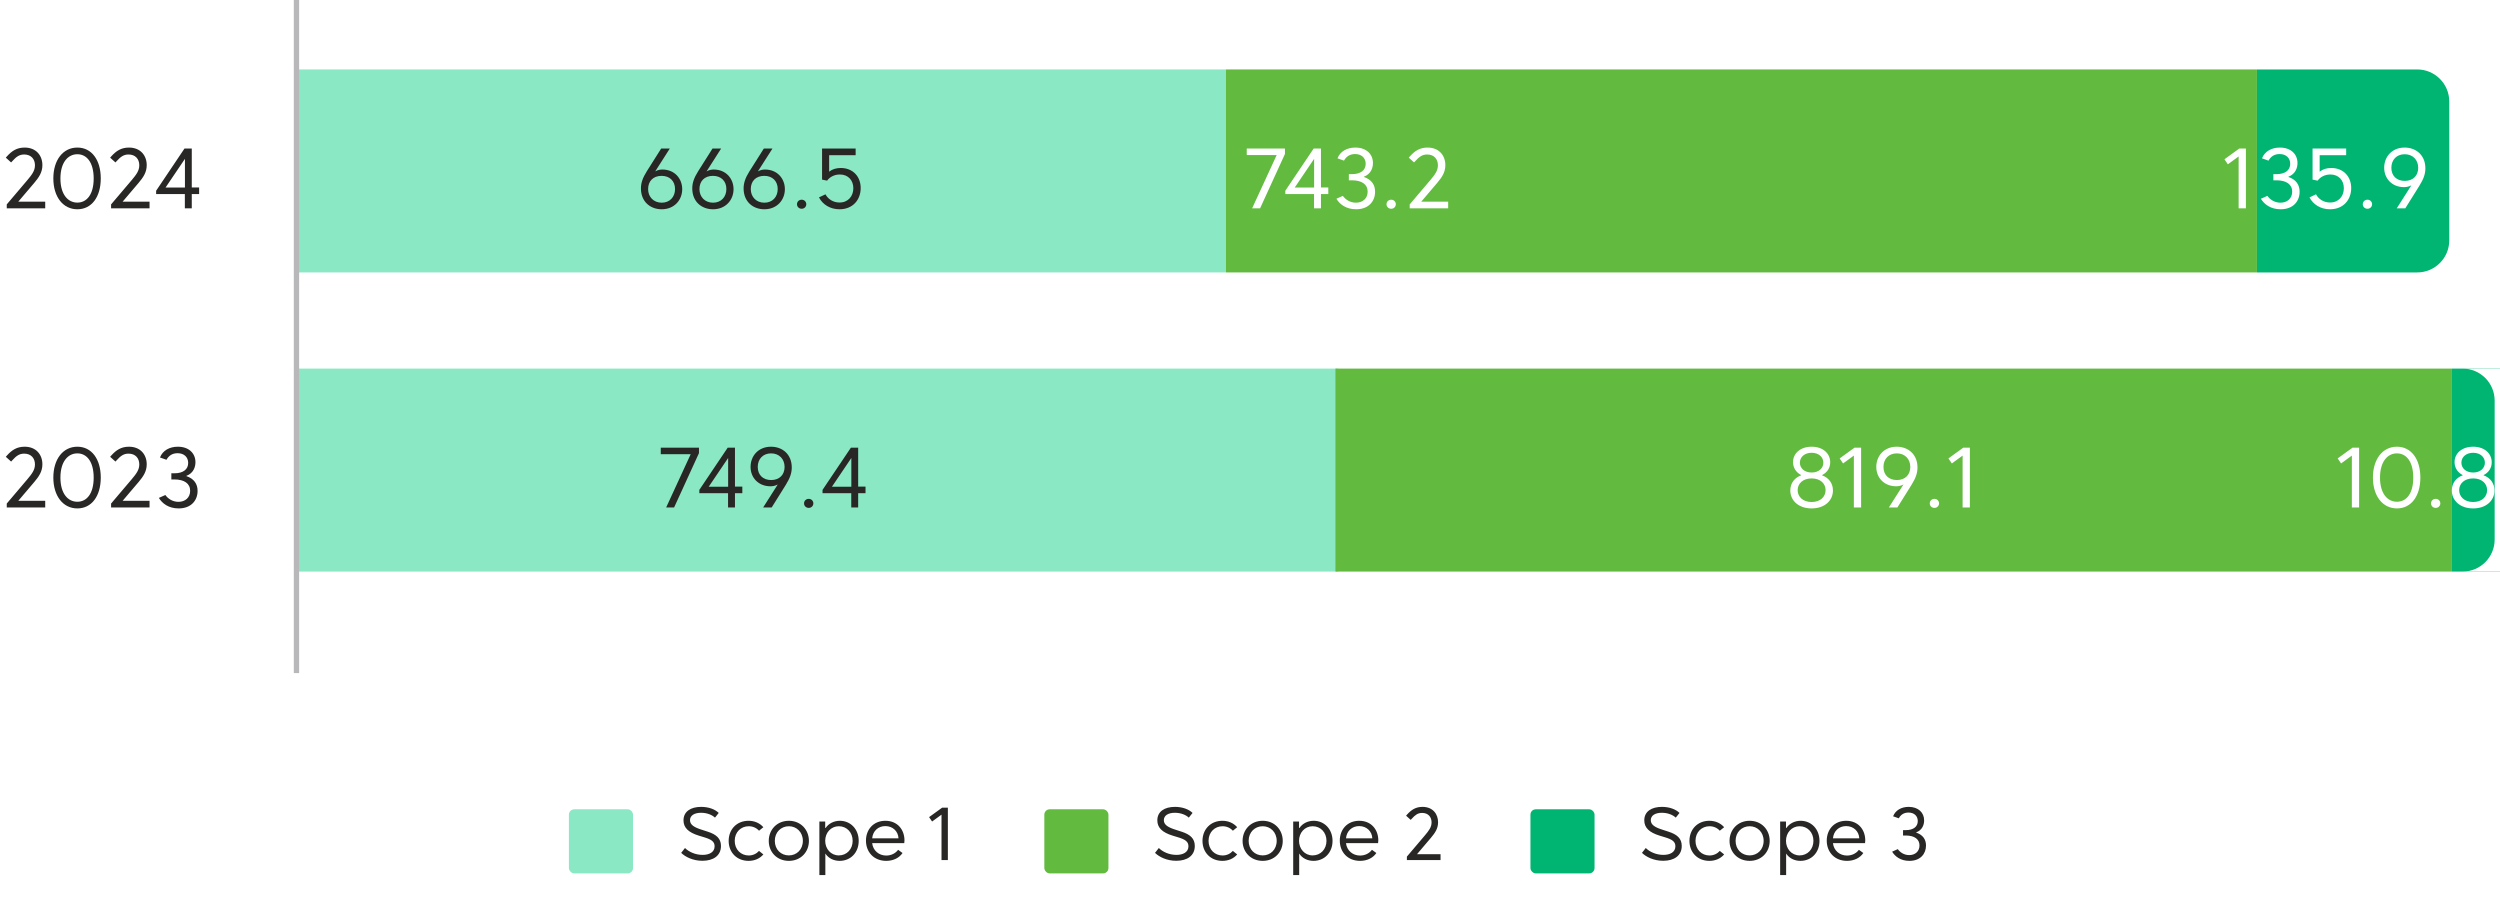 <svg width="468" height="168" viewBox="0 0 468 168" fill="none" xmlns="http://www.w3.org/2000/svg">
<rect width="468" height="168" fill="white"/>
<path d="M229.5 13H55.5V51H229.5V13Z" fill="#8AE8C4"/>
<path d="M250.5 69H55.5V107H250.5V69Z" fill="#8AE8C4"/>
<path d="M422.5 13H229.5V51H422.5V13Z" fill="#62BA3F"/>
<path d="M459 69H250V107H459V69Z" fill="#62BA3F"/>
<path d="M452.5 13H422.5V51H452.5C455.814 51 458.5 48.314 458.5 45V19C458.5 15.686 455.814 13 452.5 13Z" fill="#00B571"/>
<path d="M468 69H459V107H468V69Z" fill="#00B571"/>
<path d="M1.264 39V38.264L5.12 33.72C5.984 32.696 6.544 31.96 6.544 30.936C6.544 29.784 5.824 28.92 4.528 28.92C3.568 28.92 3.008 29.4 2.304 30.168L2.08 30.408L1.088 29.512L1.328 29.24C2.208 28.264 3.152 27.624 4.608 27.624C6.768 27.624 7.936 29.112 7.936 30.92C7.936 32.28 7.264 33.224 6.416 34.232L3.424 37.752H8.464V39H1.264ZM14.48 39.176C11.793 39.176 9.985 36.84 9.985 33.4C9.985 29.96 11.793 27.624 14.48 27.624C17.169 27.624 18.864 29.96 18.864 33.4C18.864 36.856 17.169 39.176 14.48 39.176ZM14.48 37.928C16.241 37.928 17.537 36.408 17.537 33.416C17.537 30.408 16.241 28.872 14.48 28.872C12.72 28.872 11.312 30.408 11.312 33.416C11.312 36.408 12.72 37.928 14.48 37.928ZM20.795 39V38.264L24.651 33.72C25.515 32.696 26.075 31.96 26.075 30.936C26.075 29.784 25.355 28.92 24.059 28.92C23.099 28.92 22.539 29.4 21.835 30.168L21.611 30.408L20.619 29.512L20.859 29.24C21.739 28.264 22.683 27.624 24.139 27.624C26.299 27.624 27.467 29.112 27.467 30.92C27.467 32.28 26.795 33.224 25.947 34.232L22.955 37.752H27.995V39H20.795ZM34.604 39V36.328H29.228V35.704L34.54 27.8H35.9V35.096H37.276V36.328H35.9V39H34.604ZM30.988 35.112H34.62V29.736L30.988 35.112Z" fill="#292726"/>
<path d="M1.264 95V94.264L5.12 89.72C5.984 88.696 6.544 87.96 6.544 86.936C6.544 85.784 5.824 84.92 4.528 84.92C3.568 84.92 3.008 85.4 2.304 86.168L2.08 86.408L1.088 85.512L1.328 85.24C2.208 84.264 3.152 83.624 4.608 83.624C6.768 83.624 7.936 85.112 7.936 86.92C7.936 88.28 7.264 89.224 6.416 90.232L3.424 93.752H8.464V95H1.264ZM14.48 95.176C11.793 95.176 9.985 92.84 9.985 89.4C9.985 85.96 11.793 83.624 14.48 83.624C17.169 83.624 18.864 85.96 18.864 89.4C18.864 92.856 17.169 95.176 14.48 95.176ZM14.48 93.928C16.241 93.928 17.537 92.408 17.537 89.416C17.537 86.408 16.241 84.872 14.48 84.872C12.72 84.872 11.312 86.408 11.312 89.416C11.312 92.408 12.72 93.928 14.48 93.928ZM20.795 95V94.264L24.651 89.72C25.515 88.696 26.075 87.96 26.075 86.936C26.075 85.784 25.355 84.92 24.059 84.92C23.099 84.92 22.539 85.4 21.835 86.168L21.611 86.408L20.619 85.512L20.859 85.24C21.739 84.264 22.683 83.624 24.139 83.624C26.299 83.624 27.467 85.112 27.467 86.92C27.467 88.28 26.795 89.224 25.947 90.232L22.955 93.752H27.995V95H20.795ZM33.436 95.176C31.532 95.176 30.348 94.216 29.74 93.208L30.956 92.664C31.404 93.32 32.284 93.944 33.404 93.944C34.652 93.944 35.596 93.16 35.596 91.88C35.596 90.52 34.508 89.752 32.636 89.752H32.076V88.6H32.652C34.332 88.6 35.228 87.832 35.228 86.664C35.228 85.592 34.476 84.84 33.244 84.84C32.252 84.84 31.596 85.304 31.164 86.072L29.948 85.64C30.46 84.328 31.74 83.624 33.292 83.624C35.372 83.624 36.588 84.872 36.588 86.52C36.588 87.448 36.204 88.584 34.892 89.08V89.128C36.316 89.608 36.988 90.584 36.988 91.896C36.988 93.64 35.82 95.176 33.436 95.176Z" fill="#292726"/>
<path d="M440.267 95V85.288L438.251 86.76L437.611 85.816L440.395 83.8H441.627V95H440.267ZM448.707 95.176C446.019 95.176 444.211 92.84 444.211 89.4C444.211 85.96 446.019 83.624 448.707 83.624C451.395 83.624 453.091 85.96 453.091 89.4C453.091 92.856 451.395 95.176 448.707 95.176ZM448.707 93.928C450.467 93.928 451.763 92.408 451.763 89.416C451.763 86.408 450.467 84.872 448.707 84.872C446.947 84.872 445.539 86.408 445.539 89.416C445.539 92.408 446.947 93.928 448.707 93.928ZM455.966 95.08C455.454 95.08 455.086 94.696 455.086 94.232C455.086 93.768 455.454 93.384 455.966 93.384C456.462 93.384 456.83 93.768 456.83 94.232C456.83 94.696 456.462 95.08 455.966 95.08ZM462.98 95.176C460.5 95.176 458.98 93.688 458.98 91.816C458.98 90.44 459.796 89.416 461.012 88.984V88.936C460.02 88.408 459.492 87.528 459.492 86.504C459.492 84.936 460.788 83.624 462.98 83.624C465.156 83.624 466.452 84.936 466.452 86.536C466.452 87.608 465.892 88.44 464.932 88.936V88.984C466.148 89.416 466.964 90.44 466.964 91.816C466.964 93.688 465.444 95.176 462.98 95.176ZM462.98 88.456C464.34 88.456 465.172 87.624 465.172 86.616C465.172 85.592 464.324 84.76 462.98 84.76C461.62 84.76 460.772 85.592 460.772 86.616C460.772 87.624 461.604 88.456 462.98 88.456ZM462.98 93.976C464.628 93.976 465.588 92.968 465.588 91.752C465.588 90.536 464.612 89.56 462.98 89.56C461.332 89.56 460.356 90.536 460.356 91.752C460.356 92.968 461.316 93.976 462.98 93.976Z" fill="white"/>
<path d="M339.144 95.176C336.664 95.176 335.144 93.688 335.144 91.816C335.144 90.44 335.96 89.416 337.176 88.984V88.936C336.184 88.408 335.656 87.528 335.656 86.504C335.656 84.936 336.952 83.624 339.144 83.624C341.32 83.624 342.616 84.936 342.616 86.536C342.616 87.608 342.056 88.44 341.096 88.936V88.984C342.312 89.416 343.128 90.44 343.128 91.816C343.128 93.688 341.608 95.176 339.144 95.176ZM339.144 88.456C340.504 88.456 341.336 87.624 341.336 86.616C341.336 85.592 340.488 84.76 339.144 84.76C337.784 84.76 336.936 85.592 336.936 86.616C336.936 87.624 337.768 88.456 339.144 88.456ZM339.144 93.976C340.792 93.976 341.752 92.968 341.752 91.752C341.752 90.536 340.776 89.56 339.144 89.56C337.496 89.56 336.52 90.536 336.52 91.752C336.52 92.968 337.48 93.976 339.144 93.976ZM347.041 95V85.288L345.025 86.76L344.385 85.816L347.169 83.8H348.401V95H347.041ZM353.593 95L356.329 90.696C355.833 90.968 355.321 91.032 354.953 91.032C352.761 91.032 351.241 89.48 351.241 87.4C351.241 85.368 352.681 83.624 355.065 83.624C357.225 83.624 358.953 85.064 358.953 87.512C358.953 88.552 358.633 89.48 357.849 90.744L355.193 95H353.593ZM355.097 89.864C356.681 89.864 357.609 88.84 357.609 87.416C357.609 85.944 356.617 84.872 355.081 84.872C353.577 84.872 352.585 85.912 352.585 87.416C352.585 88.904 353.561 89.864 355.097 89.864ZM362.13 95.08C361.618 95.08 361.25 94.696 361.25 94.232C361.25 93.768 361.618 93.384 362.13 93.384C362.626 93.384 362.994 93.768 362.994 94.232C362.994 94.696 362.626 95.08 362.13 95.08ZM367.4 95V85.288L365.384 86.76L364.744 85.816L367.528 83.8H368.76V95H367.4Z" fill="white"/>
<path d="M124.703 95L129.295 85.032H123.695V83.8H130.847V84.824L126.191 95H124.703ZM136.291 95V92.328H130.915V91.704L136.227 83.8H137.587V91.096H138.963V92.328H137.587V95H136.291ZM132.675 91.112H136.307V85.736L132.675 91.112ZM142.858 95L145.594 90.696C145.098 90.968 144.586 91.032 144.218 91.032C142.026 91.032 140.506 89.48 140.506 87.4C140.506 85.368 141.946 83.624 144.33 83.624C146.49 83.624 148.218 85.064 148.218 87.512C148.218 88.552 147.898 89.48 147.114 90.744L144.458 95H142.858ZM144.362 89.864C145.946 89.864 146.874 88.84 146.874 87.416C146.874 85.944 145.882 84.872 144.346 84.872C142.842 84.872 141.85 85.912 141.85 87.416C141.85 88.904 142.826 89.864 144.362 89.864ZM151.396 95.08C150.884 95.08 150.516 94.696 150.516 94.232C150.516 93.768 150.884 93.384 151.396 93.384C151.892 93.384 152.26 93.768 152.26 94.232C152.26 94.696 151.892 95.08 151.396 95.08ZM159.354 95V92.328H153.978V91.704L159.29 83.8H160.65V91.096H162.026V92.328H160.65V95H159.354ZM155.738 91.112H159.37V85.736L155.738 91.112Z" fill="#292726"/>
<path d="M123.871 39.176C121.711 39.176 119.983 37.736 119.983 35.272C119.983 34.248 120.303 33.304 121.087 32.056L123.775 27.8H125.391L122.655 32.088C123.135 31.8 123.631 31.736 123.999 31.736C126.303 31.736 127.711 33.448 127.711 35.416C127.711 37.416 126.255 39.176 123.871 39.176ZM123.871 37.944C125.375 37.944 126.367 36.888 126.367 35.384C126.367 33.896 125.375 32.92 123.855 32.92C122.255 32.92 121.327 33.928 121.327 35.4C121.327 36.84 122.335 37.944 123.871 37.944ZM133.48 39.176C131.32 39.176 129.592 37.736 129.592 35.272C129.592 34.248 129.912 33.304 130.696 32.056L133.384 27.8H135L132.264 32.088C132.744 31.8 133.24 31.736 133.608 31.736C135.912 31.736 137.32 33.448 137.32 35.416C137.32 37.416 135.864 39.176 133.48 39.176ZM133.48 37.944C134.984 37.944 135.976 36.888 135.976 35.384C135.976 33.896 134.984 32.92 133.464 32.92C131.864 32.92 130.936 33.928 130.936 35.4C130.936 36.84 131.944 37.944 133.48 37.944ZM143.09 39.176C140.93 39.176 139.202 37.736 139.202 35.272C139.202 34.248 139.522 33.304 140.306 32.056L142.994 27.8H144.61L141.874 32.088C142.354 31.8 142.85 31.736 143.218 31.736C145.522 31.736 146.93 33.448 146.93 35.416C146.93 37.416 145.474 39.176 143.09 39.176ZM143.09 37.944C144.594 37.944 145.586 36.888 145.586 35.384C145.586 33.896 144.594 32.92 143.074 32.92C141.474 32.92 140.546 33.928 140.546 35.4C140.546 36.84 141.554 37.944 143.09 37.944ZM150.075 39.08C149.563 39.08 149.195 38.696 149.195 38.232C149.195 37.768 149.563 37.384 150.075 37.384C150.571 37.384 150.939 37.768 150.939 38.232C150.939 38.696 150.571 39.08 150.075 39.08ZM157.153 39.176C155.393 39.176 154.001 38.28 153.313 36.952L154.529 36.376C154.993 37.24 155.937 37.912 157.153 37.912C158.785 37.912 159.745 36.712 159.745 35.24C159.745 33.768 158.785 32.664 157.233 32.664C156.161 32.664 155.329 33.144 154.833 33.816L153.889 33.624V27.8H160.177V29.048H155.217V32.136C155.825 31.656 156.561 31.448 157.393 31.448C159.649 31.448 161.121 33.032 161.121 35.208C161.121 37.384 159.665 39.176 157.153 39.176Z" fill="#292726"/>
<path d="M234.399 39L238.991 29.032H233.391V27.8H240.543V28.824L235.887 39H234.399ZM245.987 39V36.328H240.611V35.704L245.923 27.8H247.283V35.096H248.659V36.328H247.283V39H245.987ZM242.371 35.112H246.003V29.736L242.371 35.112ZM253.865 39.176C251.961 39.176 250.777 38.216 250.169 37.208L251.385 36.664C251.833 37.32 252.713 37.944 253.833 37.944C255.081 37.944 256.025 37.16 256.025 35.88C256.025 34.52 254.937 33.752 253.065 33.752H252.505V32.6H253.081C254.761 32.6 255.657 31.832 255.657 30.664C255.657 29.592 254.905 28.84 253.673 28.84C252.681 28.84 252.025 29.304 251.593 30.072L250.377 29.64C250.889 28.328 252.169 27.624 253.721 27.624C255.801 27.624 257.017 28.872 257.017 30.52C257.017 31.448 256.633 32.584 255.321 33.08V33.128C256.745 33.608 257.417 34.584 257.417 35.896C257.417 37.64 256.249 39.176 253.865 39.176ZM260.435 39.08C259.923 39.08 259.555 38.696 259.555 38.232C259.555 37.768 259.923 37.384 260.435 37.384C260.931 37.384 261.299 37.768 261.299 38.232C261.299 38.696 260.931 39.08 260.435 39.08ZM263.897 39V38.264L267.753 33.72C268.617 32.696 269.177 31.96 269.177 30.936C269.177 29.784 268.457 28.92 267.161 28.92C266.201 28.92 265.641 29.4 264.937 30.168L264.713 30.408L263.721 29.512L263.961 29.24C264.841 28.264 265.785 27.624 267.241 27.624C269.401 27.624 270.569 29.112 270.569 30.92C270.569 32.28 269.897 33.224 269.049 34.232L266.057 37.752H271.097V39H263.897Z" fill="white"/>
<path d="M419.072 39V29.288L417.056 30.76L416.416 29.816L419.2 27.8H420.432V39H419.072ZM426.936 39.176C425.032 39.176 423.848 38.216 423.24 37.208L424.456 36.664C424.904 37.32 425.784 37.944 426.904 37.944C428.152 37.944 429.096 37.16 429.096 35.88C429.096 34.52 428.008 33.752 426.136 33.752H425.576V32.6H426.152C427.832 32.6 428.728 31.832 428.728 30.664C428.728 29.592 427.976 28.84 426.744 28.84C425.752 28.84 425.096 29.304 424.664 30.072L423.448 29.64C423.96 28.328 425.24 27.624 426.792 27.624C428.872 27.624 430.088 28.872 430.088 30.52C430.088 31.448 429.704 32.584 428.392 33.08V33.128C429.816 33.608 430.488 34.584 430.488 35.896C430.488 37.64 429.32 39.176 426.936 39.176ZM436.177 39.176C434.417 39.176 433.025 38.28 432.337 36.952L433.553 36.376C434.017 37.24 434.961 37.912 436.177 37.912C437.809 37.912 438.769 36.712 438.769 35.24C438.769 33.768 437.809 32.664 436.257 32.664C435.185 32.664 434.353 33.144 433.857 33.816L432.913 33.624V27.8H439.201V29.048H434.241V32.136C434.849 31.656 435.585 31.448 436.417 31.448C438.673 31.448 440.145 33.032 440.145 35.208C440.145 37.384 438.689 39.176 436.177 39.176ZM443.192 39.08C442.68 39.08 442.312 38.696 442.312 38.232C442.312 37.768 442.68 37.384 443.192 37.384C443.688 37.384 444.056 37.768 444.056 38.232C444.056 38.696 443.688 39.08 443.192 39.08ZM448.671 39L451.407 34.696C450.911 34.968 450.399 35.032 450.031 35.032C447.839 35.032 446.319 33.48 446.319 31.4C446.319 29.368 447.759 27.624 450.143 27.624C452.303 27.624 454.031 29.064 454.031 31.512C454.031 32.552 453.711 33.48 452.927 34.744L450.271 39H448.671ZM450.175 33.864C451.759 33.864 452.687 32.84 452.687 31.416C452.687 29.944 451.695 28.872 450.159 28.872C448.655 28.872 447.663 29.912 447.663 31.416C447.663 32.904 448.639 33.864 450.175 33.864Z" fill="white"/>
<rect x="106.5" y="151.5" width="12" height="12" rx="1" fill="#8AE8C4"/>
<path d="M131.493 161.14C129.701 161.14 128.273 160.398 127.517 159.656L128.231 158.746C128.959 159.474 130.177 160.034 131.535 160.034C132.711 160.034 133.775 159.572 133.775 158.424C133.775 157.542 133.145 157.136 131.843 156.744L130.835 156.436C128.875 155.834 127.951 154.952 127.951 153.566C127.951 151.9 129.323 151.046 131.255 151.046C132.655 151.046 133.845 151.494 134.545 152.18L133.845 153.062C133.313 152.558 132.375 152.152 131.227 152.152C130.023 152.152 129.169 152.642 129.169 153.538C129.169 154.42 129.995 154.896 131.381 155.33L132.459 155.68C134.125 156.212 134.965 156.982 134.965 158.368C134.965 160.174 133.551 161.14 131.493 161.14ZM140.129 161.154C137.931 161.154 136.405 159.572 136.405 157.416C136.405 155.246 137.931 153.65 140.129 153.65C141.249 153.65 142.229 154.084 142.901 154.854L142.089 155.512C141.613 154.98 140.927 154.672 140.157 154.672C138.715 154.672 137.539 155.764 137.539 157.402C137.539 159.054 138.715 160.146 140.157 160.146C140.927 160.146 141.613 159.824 142.089 159.292L142.901 159.95C142.229 160.734 141.249 161.154 140.129 161.154ZM147.677 161.154C145.451 161.154 143.911 159.516 143.911 157.416C143.911 155.316 145.451 153.65 147.677 153.65C149.889 153.65 151.429 155.316 151.429 157.416C151.429 159.516 149.889 161.154 147.677 161.154ZM147.677 160.132C149.119 160.132 150.295 159.054 150.295 157.402C150.295 155.778 149.119 154.672 147.677 154.672C146.221 154.672 145.045 155.778 145.045 157.402C145.045 159.054 146.221 160.132 147.677 160.132ZM153.386 163.814V153.79H154.478V154.994H154.562C155.094 154.182 156.102 153.65 157.222 153.65C159.182 153.65 160.75 155.176 160.75 157.416C160.75 159.614 159.224 161.154 157.18 161.154C156.046 161.154 155.066 160.65 154.506 159.782V163.814H153.386ZM157.026 160.132C158.524 160.132 159.616 158.97 159.616 157.402C159.616 155.834 158.524 154.672 157.026 154.672C155.556 154.672 154.478 155.876 154.478 157.402C154.478 158.9 155.528 160.132 157.026 160.132ZM165.902 161.154C163.592 161.154 162.108 159.516 162.108 157.36C162.108 155.302 163.494 153.65 165.748 153.65C167.988 153.65 169.318 155.288 169.318 157.332C169.318 157.486 169.304 157.682 169.276 157.836H163.27C163.424 159.236 164.544 160.16 165.902 160.16C166.812 160.16 167.638 159.754 168.128 159.082L168.954 159.684C168.352 160.58 167.26 161.154 165.902 161.154ZM163.27 156.94H168.198C168.142 155.624 167.134 154.644 165.734 154.644C164.404 154.644 163.396 155.554 163.27 156.94ZM176.251 161V152.502L174.486 153.79L173.927 152.964L176.363 151.2H177.441V161H176.251Z" fill="#292726"/>
<rect x="195.5" y="151.5" width="12" height="12" rx="1" fill="#62BA3F"/>
<path d="M220.194 161.14C218.402 161.14 216.974 160.398 216.218 159.656L216.932 158.746C217.66 159.474 218.878 160.034 220.236 160.034C221.412 160.034 222.476 159.572 222.476 158.424C222.476 157.542 221.846 157.136 220.544 156.744L219.536 156.436C217.576 155.834 216.652 154.952 216.652 153.566C216.652 151.9 218.024 151.046 219.956 151.046C221.356 151.046 222.546 151.494 223.246 152.18L222.546 153.062C222.014 152.558 221.076 152.152 219.928 152.152C218.724 152.152 217.87 152.642 217.87 153.538C217.87 154.42 218.696 154.896 220.082 155.33L221.16 155.68C222.826 156.212 223.666 156.982 223.666 158.368C223.666 160.174 222.252 161.14 220.194 161.14ZM228.83 161.154C226.632 161.154 225.106 159.572 225.106 157.416C225.106 155.246 226.632 153.65 228.83 153.65C229.95 153.65 230.93 154.084 231.602 154.854L230.79 155.512C230.314 154.98 229.628 154.672 228.858 154.672C227.416 154.672 226.24 155.764 226.24 157.402C226.24 159.054 227.416 160.146 228.858 160.146C229.628 160.146 230.314 159.824 230.79 159.292L231.602 159.95C230.93 160.734 229.95 161.154 228.83 161.154ZM236.378 161.154C234.152 161.154 232.612 159.516 232.612 157.416C232.612 155.316 234.152 153.65 236.378 153.65C238.59 153.65 240.13 155.316 240.13 157.416C240.13 159.516 238.59 161.154 236.378 161.154ZM236.378 160.132C237.82 160.132 238.996 159.054 238.996 157.402C238.996 155.778 237.82 154.672 236.378 154.672C234.922 154.672 233.746 155.778 233.746 157.402C233.746 159.054 234.922 160.132 236.378 160.132ZM242.087 163.814V153.79H243.179V154.994H243.263C243.795 154.182 244.803 153.65 245.923 153.65C247.883 153.65 249.451 155.176 249.451 157.416C249.451 159.614 247.925 161.154 245.881 161.154C244.747 161.154 243.767 160.65 243.207 159.782V163.814H242.087ZM245.727 160.132C247.225 160.132 248.317 158.97 248.317 157.402C248.317 155.834 247.225 154.672 245.727 154.672C244.257 154.672 243.179 155.876 243.179 157.402C243.179 158.9 244.229 160.132 245.727 160.132ZM254.603 161.154C252.293 161.154 250.809 159.516 250.809 157.36C250.809 155.302 252.195 153.65 254.449 153.65C256.689 153.65 258.019 155.288 258.019 157.332C258.019 157.486 258.005 157.682 257.977 157.836H251.971C252.125 159.236 253.245 160.16 254.603 160.16C255.513 160.16 256.339 159.754 256.829 159.082L257.655 159.684C257.053 160.58 255.961 161.154 254.603 161.154ZM251.971 156.94H256.899C256.843 155.624 255.835 154.644 254.435 154.644C253.105 154.644 252.097 155.554 251.971 156.94ZM263.37 161V160.356L266.744 156.38C267.5 155.484 267.99 154.84 267.99 153.944C267.99 152.936 267.36 152.18 266.226 152.18C265.386 152.18 264.896 152.6 264.28 153.272L264.084 153.482L263.216 152.698L263.426 152.46C264.196 151.606 265.022 151.046 266.296 151.046C268.186 151.046 269.208 152.348 269.208 153.93C269.208 155.12 268.62 155.946 267.878 156.828L265.26 159.908H269.67V161H263.37Z" fill="#292726"/>
<rect x="286.5" y="151.5" width="12" height="12" rx="1" fill="#00B571"/>
<path d="M311.351 161.14C309.559 161.14 308.131 160.398 307.375 159.656L308.089 158.746C308.817 159.474 310.035 160.034 311.393 160.034C312.569 160.034 313.633 159.572 313.633 158.424C313.633 157.542 313.003 157.136 311.701 156.744L310.693 156.436C308.733 155.834 307.809 154.952 307.809 153.566C307.809 151.9 309.181 151.046 311.113 151.046C312.513 151.046 313.703 151.494 314.403 152.18L313.703 153.062C313.171 152.558 312.233 152.152 311.085 152.152C309.881 152.152 309.027 152.642 309.027 153.538C309.027 154.42 309.853 154.896 311.239 155.33L312.317 155.68C313.983 156.212 314.823 156.982 314.823 158.368C314.823 160.174 313.409 161.14 311.351 161.14ZM319.987 161.154C317.789 161.154 316.263 159.572 316.263 157.416C316.263 155.246 317.789 153.65 319.987 153.65C321.107 153.65 322.087 154.084 322.759 154.854L321.947 155.512C321.471 154.98 320.785 154.672 320.015 154.672C318.573 154.672 317.397 155.764 317.397 157.402C317.397 159.054 318.573 160.146 320.015 160.146C320.785 160.146 321.471 159.824 321.947 159.292L322.759 159.95C322.087 160.734 321.107 161.154 319.987 161.154ZM327.535 161.154C325.309 161.154 323.769 159.516 323.769 157.416C323.769 155.316 325.309 153.65 327.535 153.65C329.747 153.65 331.287 155.316 331.287 157.416C331.287 159.516 329.747 161.154 327.535 161.154ZM327.535 160.132C328.977 160.132 330.153 159.054 330.153 157.402C330.153 155.778 328.977 154.672 327.535 154.672C326.079 154.672 324.903 155.778 324.903 157.402C324.903 159.054 326.079 160.132 327.535 160.132ZM333.244 163.814V153.79H334.336V154.994H334.42C334.952 154.182 335.96 153.65 337.08 153.65C339.04 153.65 340.608 155.176 340.608 157.416C340.608 159.614 339.082 161.154 337.038 161.154C335.904 161.154 334.924 160.65 334.364 159.782V163.814H333.244ZM336.884 160.132C338.382 160.132 339.474 158.97 339.474 157.402C339.474 155.834 338.382 154.672 336.884 154.672C335.414 154.672 334.336 155.876 334.336 157.402C334.336 158.9 335.386 160.132 336.884 160.132ZM345.761 161.154C343.451 161.154 341.967 159.516 341.967 157.36C341.967 155.302 343.353 153.65 345.607 153.65C347.847 153.65 349.177 155.288 349.177 157.332C349.177 157.486 349.163 157.682 349.135 157.836H343.129C343.283 159.236 344.403 160.16 345.761 160.16C346.671 160.16 347.497 159.754 347.987 159.082L348.813 159.684C348.211 160.58 347.119 161.154 345.761 161.154ZM343.129 156.94H348.057C348.001 155.624 346.993 154.644 345.593 154.644C344.263 154.644 343.255 155.554 343.129 156.94ZM357.439 161.154C355.773 161.154 354.737 160.314 354.205 159.432L355.269 158.956C355.661 159.53 356.431 160.076 357.411 160.076C358.503 160.076 359.329 159.39 359.329 158.27C359.329 157.08 358.377 156.408 356.739 156.408H356.249V155.4H356.753C358.223 155.4 359.007 154.728 359.007 153.706C359.007 152.768 358.349 152.11 357.271 152.11C356.403 152.11 355.829 152.516 355.451 153.188L354.387 152.81C354.835 151.662 355.955 151.046 357.313 151.046C359.133 151.046 360.197 152.138 360.197 153.58C360.197 154.392 359.861 155.386 358.713 155.82V155.862C359.959 156.282 360.547 157.136 360.547 158.284C360.547 159.81 359.525 161.154 357.439 161.154Z" fill="#292726"/>
<line x1="55.5" y1="-2.18557e-08" x2="55.5" y2="126" stroke="#B8B8BA"/>
<path d="M468 107H461C464.314 107 467 104.314 467 101V75C467 71.686 464.314 69 461 69H468V107Z" fill="white"/>
</svg>
